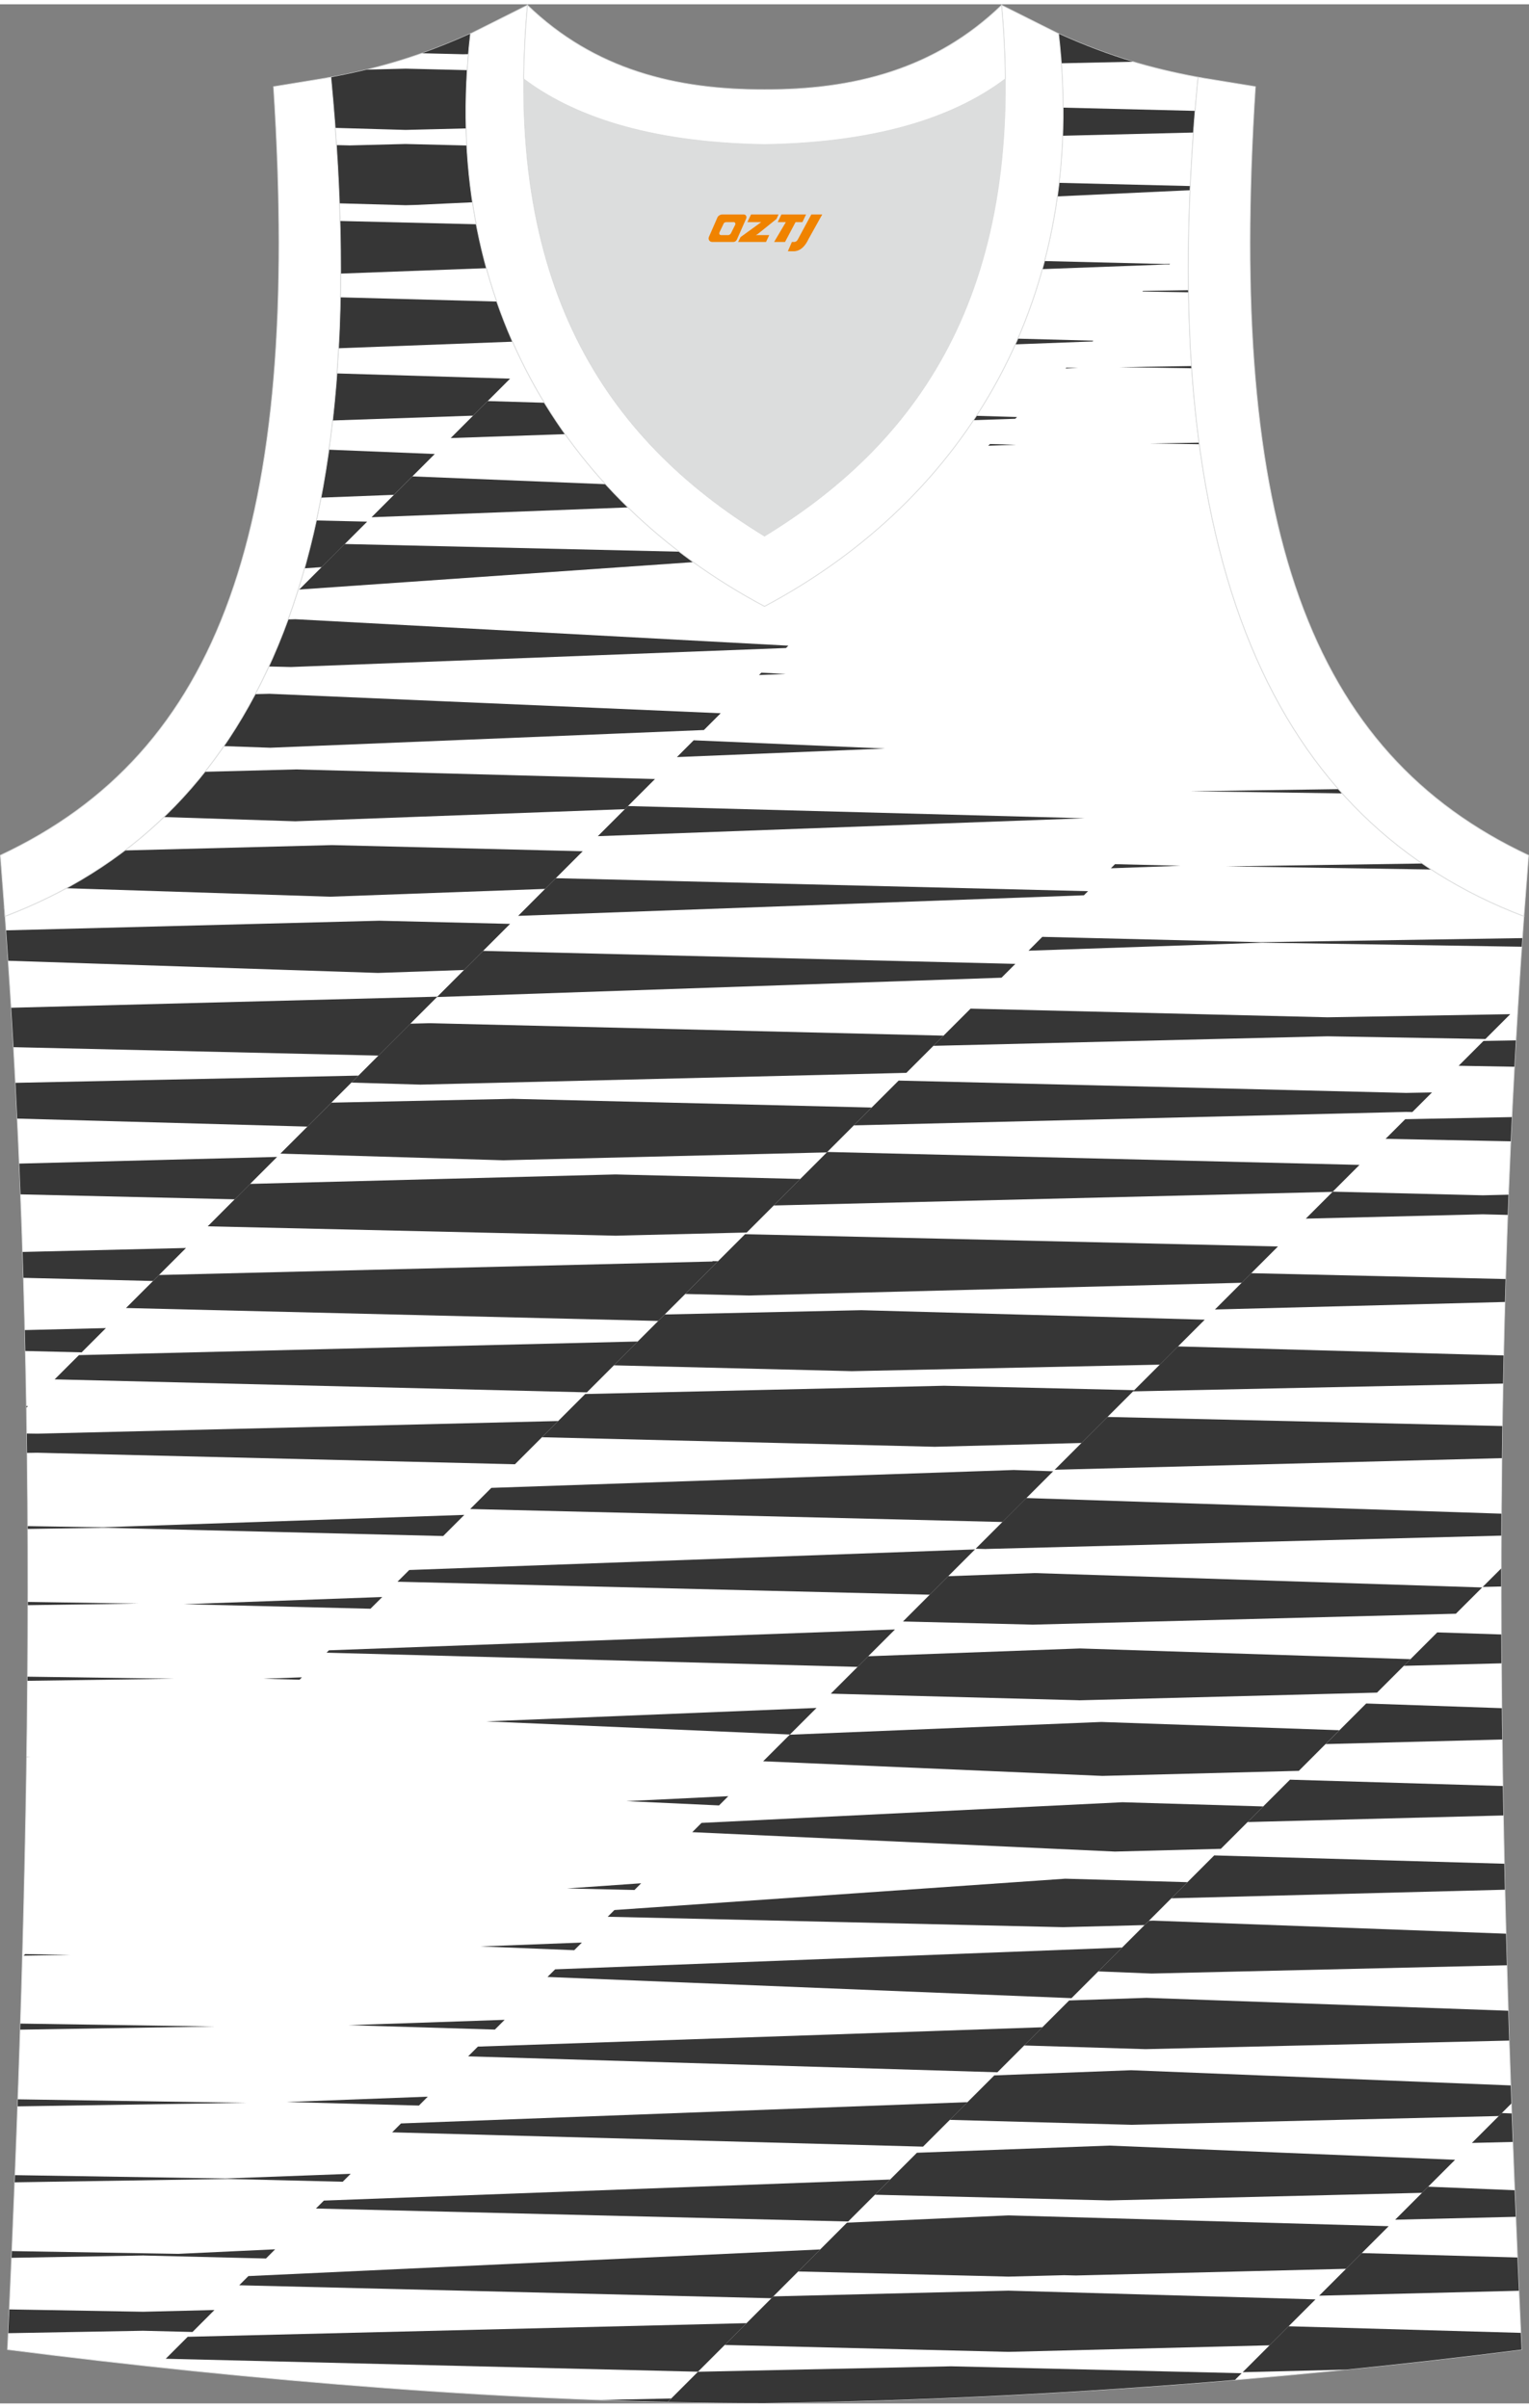 <?xml version="1.0" encoding="utf-8"?>
<!-- Generator: Adobe Illustrator 24.0.1, SVG Export Plug-In . SVG Version: 6.00 Build 0)  -->
<svg xmlns="http://www.w3.org/2000/svg" xmlns:xlink="http://www.w3.org/1999/xlink" version="1.1" id="图层_1" x="0px" y="0px" width="378.5px" height="596px" viewBox="0 0 378.13 593.28" enable-background="new 0 0 378.13 593.28" xml:space="preserve">
<rect x="0" y="0" width="378.13" height="593.28" fill="#808080" stroke="none"/>
<g>
	
		<path fill-rule="evenodd" clip-rule="evenodd" fill="#FFFFFF" stroke="#DCDDDD" stroke-width="0.2" stroke-miterlimit="22.926" d="   M189.04,593.18c0.02,0,0.03,0,0.06,0H189.04L189.04,593.18L189.04,593.18L189.04,593.18z M189.1,593.18   c64.05-0.93,126.08-5.44,187.19-13.23c-5.34-116.06-8.2-233.07,0.58-354.44h-0.01c-60.87-23.19-92.27-86.23-80.58-207.47h0.02   c-11.88-2.23-22.03-5.15-34.52-10.79c7.48,64.75-22.54,114.91-72.72,141.6c-50.17-26.7-80.19-76.86-72.72-141.6   c-12.46,5.63-22.6,8.56-34.5,10.79h0.02C93.54,139.29,62.15,202.32,1.28,225.52l-0.18-2.31c8.99,122.19,6.14,239.95,0.76,356.75   C62.46,587.67,128.03,593.18,189.1,593.18z"/>
	<g>
		<path fill-rule="evenodd" clip-rule="evenodd" fill="#363636" d="M100.31,31.06l2.35-0.06l12.59-0.31    c-0.12-4.71-0.03-9.51,0.27-14.41l-15.22-0.37l-9.59,0.24c-2.89,0.7-5.83,1.32-8.88,1.89h0.02c0.41,4.25,0.76,8.41,1.06,12.52    l15.04,0.43L100.31,31.06z"/>
		<path fill-rule="evenodd" clip-rule="evenodd" fill="#363636" d="M97.96,49.61l2.34,0.07l2.35-0.06l14.18-0.66    c-0.69-4.58-1.16-9.27-1.42-14.05l-15.12-0.37L86.5,34.89l-2.9-0.07l-0.39,0.01c0.32,4.9,0.57,9.69,0.74,14.39L97.96,49.61z"/>
		<path fill-rule="evenodd" clip-rule="evenodd" fill="#363636" d="M114.51,12.35l1.32-0.03c0.15-1.68,0.31-3.37,0.51-5.07    c-4.2,1.9-8.14,3.49-11.97,4.85l7.8,0.19L114.51,12.35z"/>
		<path fill-rule="evenodd" clip-rule="evenodd" fill="#363636" d="M84.27,66.59l36.02-1.34c-0.98-3.55-1.82-7.17-2.52-10.86    L84.1,53.58C84.22,58,84.28,62.35,84.27,66.59z"/>
		<path fill-rule="evenodd" clip-rule="evenodd" fill="#363636" d="M122.84,73.5L84.2,72.46c-0.08,4.29-0.23,8.49-0.45,12.59    l42.99-1.62C125.32,80.2,124.01,76.89,122.84,73.5z"/>
		<path fill-rule="evenodd" clip-rule="evenodd" fill="#363636" d="M82.28,102.91l34.72-1.19l3.61-3.61l5.54-5.54l-42.8-1.29    C83.06,95.25,82.71,99.13,82.28,102.91z"/>
		<polygon fill-rule="evenodd" clip-rule="evenodd" fill="#363636" points="126.15,92.57 126.15,92.57 120.61,98.11   "/>
		<polygon fill-rule="evenodd" clip-rule="evenodd" fill="#363636" points="101.98,116.74 101.98,116.74 107.52,111.2   "/>
		<path fill-rule="evenodd" clip-rule="evenodd" fill="#363636" d="M79.41,121.99l18.01-0.69l10.1-10.1l-26.16-1.06    C80.79,114.2,80.14,118.15,79.41,121.99z"/>
		<polygon fill-rule="evenodd" clip-rule="evenodd" fill="#363636" points="85.26,133.46 85.26,133.46 90.8,127.92   "/>
		<path fill-rule="evenodd" clip-rule="evenodd" fill="#363636" d="M75.33,139.47l4.22-0.29l11.25-11.25l-12.53-0.29    C77.38,131.71,76.4,135.65,75.33,139.47z"/>
		<path fill-rule="evenodd" clip-rule="evenodd" fill="#363636" d="M71.95,163.88l122.43-4.7l0.58-0.58l-121.92-6.54l-1.75,0.05    c-1.47,4.04-3.07,7.92-4.78,11.64L71.95,163.88z"/>
		<path fill-rule="evenodd" clip-rule="evenodd" fill="#363636" d="M66.64,170.5l-3.51,0.09c-2.39,4.54-4.99,8.82-7.76,12.85    l11.49,0.4l107.22-4.38l4.15-4.15L66.64,170.5z"/>
		<path fill-rule="evenodd" clip-rule="evenodd" fill="#363636" d="M73.33,189.21h-0.15h-0.14l-22.34,0.58    c-3.18,4.01-6.56,7.74-10.15,11.19l32.46,1.05l81.52-3l7.45-7.45L73.33,189.21z"/>
		<path fill-rule="evenodd" clip-rule="evenodd" fill="#363636" d="M82.25,207.92h-0.16h-0.14l-51.07,1.32    c-4.56,3.47-9.39,6.57-14.48,9.34l65.23,2.1l53.17-1.93l9.31-9.31L82.25,207.92z"/>
		<path fill-rule="evenodd" clip-rule="evenodd" fill="#363636" d="M93.96,226.62H93.8h-0.13L1.52,229    c0.18,2.51,0.35,5.02,0.52,7.52l91.43,3.01l21.28-0.73l11.4-11.4L93.96,226.62z"/>
		<path fill-rule="evenodd" clip-rule="evenodd" fill="#363636" d="M262.79,32.5l32.33-0.79c0.13-1.77,0.27-3.56,0.41-5.36    l-32.63-0.8C262.92,27.89,262.88,30.2,262.79,32.5z"/>
		<path fill-rule="evenodd" clip-rule="evenodd" fill="#363636" d="M261.49,47.5l32.8-1.53l0.05-1.03l-32.43-0.79    C261.78,45.27,261.64,46.39,261.49,47.5z"/>
		<path fill-rule="evenodd" clip-rule="evenodd" fill="#363636" d="M262.46,14.58l17.71-0.38c-5.88-1.76-11.82-3.98-18.4-6.95    C262.06,9.72,262.28,12.16,262.46,14.58z"/>
		<path fill-rule="evenodd" clip-rule="evenodd" fill="#363636" d="M3.35,257.89l90.24,2.08l14.57-14.57L2.77,248.14    C2.97,251.39,3.16,254.64,3.35,257.89z"/>
		<path fill-rule="evenodd" clip-rule="evenodd" fill="#363636" d="M4.26,275.55l71.76,1.98l12.61-12.61l-84.8,1.79    C3.98,269.66,4.12,272.61,4.26,275.55z"/>
		<path fill-rule="evenodd" clip-rule="evenodd" fill="#363636" d="M5.08,294.29l52.97,1.22l10.48-10.48l-63.76,1.65    C4.88,289.22,4.98,291.76,5.08,294.29z"/>
		<path fill-rule="evenodd" clip-rule="evenodd" fill="#363636" d="M257.77,65.48l30.63-1.14l0.8,0.01l0.16-0.16l-1.54,0.02    l-29.52-0.72C258.13,64.16,257.95,64.82,257.77,65.48z"/>
		<path fill-rule="evenodd" clip-rule="evenodd" fill="#363636" d="M251.08,84.09l19.11-0.72l0.19-0.19l-18.68-0.5    C251.5,83.14,251.29,83.62,251.08,84.09z"/>
		<path fill-rule="evenodd" clip-rule="evenodd" fill="#363636" d="M120.61,98.11l-3.61,3.61l-5.54,5.54l28.3-0.97    c-1.8-2.52-3.51-5.11-5.12-7.76L120.61,98.11L120.61,98.11z M240.75,102.84l10.33-0.35l0.43-0.43l-10.04-0.3    C241.22,102.11,240.99,102.47,240.75,102.84z"/>
		<polygon fill-rule="evenodd" clip-rule="evenodd" fill="#363636" points="117,101.72 117,101.72 111.46,107.26 111.46,107.26       "/>
		<polygon fill-rule="evenodd" clip-rule="evenodd" fill="#363636" points="120.61,98.11 120.61,98.11 117,101.72   "/>
		<polygon fill-rule="evenodd" clip-rule="evenodd" fill="#363636" points="97.43,121.3 97.43,121.3 91.89,126.84   "/>
		<path fill-rule="evenodd" clip-rule="evenodd" fill="#363636" d="M91.89,126.84l63.42-2.43c-1.91-1.86-3.76-3.77-5.55-5.74    l-47.77-1.93l-4.56,4.56L91.89,126.84z"/>
		<polygon fill-rule="evenodd" clip-rule="evenodd" fill="#363636" points="101.98,116.74 101.98,116.74 97.43,121.3   "/>
		<path fill-rule="evenodd" clip-rule="evenodd" fill="#363636" d="M79.54,139.18L74,144.72l97.46-6.78    c-1.17-0.84-2.33-1.7-3.47-2.58l-82.74-1.9L79.54,139.18z"/>
		<polygon fill-rule="evenodd" clip-rule="evenodd" fill="#363636" points="79.54,139.18 79.54,139.18 74,144.72   "/>
		<polygon fill-rule="evenodd" clip-rule="evenodd" fill="#363636" points="85.26,133.46 85.26,133.46 79.54,139.18   "/>
		<polygon fill-rule="evenodd" clip-rule="evenodd" fill="#363636" points="6.54,347.02 6.92,346.64 6.53,346.63   "/>
		<path fill-rule="evenodd" clip-rule="evenodd" fill="#363636" d="M6.26,333.02l13.93,0.34l6-6l-20.05,0.49    C6.18,329.57,6.23,331.3,6.26,333.02z"/>
		<path fill-rule="evenodd" clip-rule="evenodd" fill="#363636" d="M5.79,314.93l32.05,0.78l8.16-8.16l-40.41,0.98    C5.66,310.67,5.73,312.8,5.79,314.93z"/>
		<polygon fill-rule="evenodd" clip-rule="evenodd" fill="#363636" points="276.82,89.73 294.69,90 294.65,89.45   "/>
		<polygon fill-rule="evenodd" clip-rule="evenodd" fill="#363636" points="284.33,108.6 296.58,108.78 296.53,108.4   "/>
		<polygon fill-rule="evenodd" clip-rule="evenodd" fill="#363636" points="188.28,165.28 187.7,165.86 194.34,165.6   "/>
		<polygon fill-rule="evenodd" clip-rule="evenodd" fill="#363636" points="218.91,184.04 171.55,182 167.41,186.15   "/>
		<polygon fill-rule="evenodd" clip-rule="evenodd" fill="#363636" points="268.23,201.28 155.3,198.26 147.85,205.71   "/>
		<polygon fill-rule="evenodd" clip-rule="evenodd" fill="#363636" points="268.06,220.33 269.08,219.31 137.45,216.1     128.14,225.42   "/>
		<polygon fill-rule="evenodd" clip-rule="evenodd" fill="#363636" points="247.68,240.71 251.1,237.29 119.47,234.08     108.07,245.49   "/>
		<polygon fill-rule="evenodd" clip-rule="evenodd" fill="#363636" points="103.99,267.15 224.15,264.24 233.35,255.04     106.34,251.96 101.47,252.08 86.91,266.65   "/>
		<polygon fill-rule="evenodd" clip-rule="evenodd" fill="#363636" points="124.47,285.86 204.48,283.91 215.56,272.82     129.17,270.72 126.81,270.66 124.47,270.71 81.95,271.61 69.34,284.21   "/>
		<polygon fill-rule="evenodd" clip-rule="evenodd" fill="#363636" points="152.27,304.51 154.6,304.45 184.67,303.72     197.91,290.48 154.6,289.42 152.23,289.36 149.9,289.42 61.85,291.7 51.37,302.19 149.9,304.45   "/>
		<polygon fill-rule="evenodd" clip-rule="evenodd" fill="#363636" points="293.9,70.69 282.68,70.87 282.52,71.03 293.91,71.21       "/>
		<polygon fill-rule="evenodd" clip-rule="evenodd" fill="#363636" points="263.7,89.85 263.51,90.05 266.6,89.93   "/>
		<polygon fill-rule="evenodd" clip-rule="evenodd" fill="#363636" points="244.83,108.73 244.39,109.16 251.3,108.92   "/>
		<polygon fill-rule="evenodd" clip-rule="evenodd" fill="#363636" points="6.59,433.47 7.62,433.45 6.59,433.43   "/>
		<polygon fill-rule="evenodd" clip-rule="evenodd" fill="#363636" points="6.8,414.58 43.08,414.07 6.8,413.56   "/>
		<polygon fill-rule="evenodd" clip-rule="evenodd" fill="#363636" points="6.89,395.88 34.2,395.49 6.89,395.07   "/>
		<polygon fill-rule="evenodd" clip-rule="evenodd" fill="#363636" points="65.14,414.07 74.08,414.31 74.67,413.72   "/>
		<polygon fill-rule="evenodd" clip-rule="evenodd" fill="#363636" points="45.53,395.64 91.62,396.76 94.53,393.86   "/>
		<polygon fill-rule="evenodd" clip-rule="evenodd" fill="#363636" points="25.29,376.62 6.86,376.33 6.86,377.03 25.76,376.74     109.6,378.78 114.83,373.55   "/>
		<path fill-rule="evenodd" clip-rule="evenodd" fill="#363636" d="M127.35,361.03l10.69-10.69L9.19,353.47l-2.56-0.04    c0.02,1.6,0.04,3.19,0.06,4.79l2.49-0.04L127.35,361.03z"/>
		<polygon fill-rule="evenodd" clip-rule="evenodd" fill="#363636" points="145.14,343.25 157.72,330.67 19.52,334.04 13.51,340.04       "/>
		<polygon fill-rule="evenodd" clip-rule="evenodd" fill="#363636" points="162.79,325.59 177.57,310.82 176.21,310.79     176.21,310.89 39.33,314.23 31.16,322.39   "/>
		<path fill-rule="evenodd" clip-rule="evenodd" fill="#363636" d="M331,194.08l-36.59,0.52l37.53,0.53    C331.63,194.78,331.31,194.43,331,194.08z"/>
		<path fill-rule="evenodd" clip-rule="evenodd" fill="#363636" d="M351.73,212.47l-48.44,0.71l50.65,0.77    C353.2,213.46,352.46,212.97,351.73,212.47z"/>
		<polygon fill-rule="evenodd" clip-rule="evenodd" fill="#363636" points="275.75,212.63 274.73,213.65 291.96,213.03   "/>
		<polygon fill-rule="evenodd" clip-rule="evenodd" fill="#363636" points="376.48,230.92 311.73,231.93 257.77,230.61     254.36,234.03 312.2,232.05 376.34,233.05   "/>
		<polygon fill-rule="evenodd" clip-rule="evenodd" fill="#363636" points="328.3,255.2 367.35,255.87 373.49,249.73 328.3,250.5     240.03,248.36 230.82,257.56   "/>
		<polygon fill-rule="evenodd" clip-rule="evenodd" fill="#363636" points="347.73,273.9 349.28,273.93 354.14,269.08 347.73,269.2     222.24,266.15 211.15,277.23   "/>
		<polygon fill-rule="evenodd" clip-rule="evenodd" fill="#363636" points="329.54,293.67 336.21,287 204.59,283.8 191.35,297.04       "/>
		<polygon fill-rule="evenodd" clip-rule="evenodd" fill="#363636" points="4.35,519.82 60.67,518.94 4.41,518.08   "/>
		<polygon fill-rule="evenodd" clip-rule="evenodd" fill="#363636" points="5,500.85 53.16,500.07 5.05,499.35   "/>
		<polygon fill-rule="evenodd" clip-rule="evenodd" fill="#363636" points="6.23,482.16 5.83,482.55 17.37,482.38   "/>
		<polygon fill-rule="evenodd" clip-rule="evenodd" fill="#363636" points="177.82,445.4 180.11,443.11 154.9,444.34   "/>
		<polygon fill-rule="evenodd" clip-rule="evenodd" fill="#363636" points="120.28,424.62 195.35,427.86 201.93,421.29   "/>
		<polygon fill-rule="evenodd" clip-rule="evenodd" fill="#363636" points="212.08,411.14 221.33,401.89 81.35,407.04 80.76,407.63       "/>
		<polygon fill-rule="evenodd" clip-rule="evenodd" fill="#363636" points="229.92,393.29 241.12,382.09 101.21,387.18 98.3,390.08       "/>
		<polygon fill-rule="evenodd" clip-rule="evenodd" fill="#363636" points="247.91,375.31 260.45,362.77 250.7,362.45     121.51,366.87 116.28,372.1   "/>
		<polygon fill-rule="evenodd" clip-rule="evenodd" fill="#363636" points="35.37,570.61 2.31,570.03 2.04,575.91 35.37,575.31     47.61,575.61 53.03,570.18   "/>
		<polygon fill-rule="evenodd" clip-rule="evenodd" fill="#363636" points="44.07,556.29 3.43,555.62 2.94,555.6 2.87,557.27     35.37,556.7 35.28,556.69 35.53,556.69 35.37,556.7 65.78,557.44 68.04,555.17   "/>
		<polygon fill-rule="evenodd" clip-rule="evenodd" fill="#363636" points="231.15,356.71 233.49,356.65 267.45,355.77     280.51,342.71 233.49,341.62 144.72,343.66 134.03,354.35 228.8,356.65   "/>
		<polygon fill-rule="evenodd" clip-rule="evenodd" fill="#363636" points="208.32,337.95 210.68,338.01 213.02,337.96     286.82,336.4 297.94,325.28 213.02,322.93 164.39,323.99 151.81,336.57   "/>
		<polygon fill-rule="evenodd" clip-rule="evenodd" fill="#363636" points="185.26,319.3 187.58,319.24 307.07,316.15     316.05,307.17 187.58,304.21 185.21,304.16 184.25,304.14 169.47,318.92 182.89,319.24   "/>
		<polygon fill-rule="evenodd" clip-rule="evenodd" fill="#363636" points="55.77,537.65 3.71,536.83 3.64,538.6 56.34,537.77     84.75,538.46 86.72,536.5   "/>
		<polygon fill-rule="evenodd" clip-rule="evenodd" fill="#363636" points="103.6,519.62 105.79,517.42 70.89,518.74   "/>
		<polygon fill-rule="evenodd" clip-rule="evenodd" fill="#363636" points="122.38,500.83 124.8,498.42 86.18,499.74   "/>
		<polygon fill-rule="evenodd" clip-rule="evenodd" fill="#363636" points="142.01,481.2 143.91,479.31 118.85,480.27   "/>
		<polygon fill-rule="evenodd" clip-rule="evenodd" fill="#363636" points="156.91,466.31 158.56,464.65 140.22,465.93   "/>
		<path fill-rule="evenodd" clip-rule="evenodd" fill="#363636" d="M374.88,256.21l-8.01,0.14l-6.14,6.14l13.79,0.24    C374.64,260.55,374.76,258.38,374.88,256.21z"/>
		<path fill-rule="evenodd" clip-rule="evenodd" fill="#363636" d="M373.89,275.18l-26.37,0.52l-4.86,4.86l30.95,0.61    C373.7,279.17,373.79,277.17,373.89,275.18z"/>
		<path fill-rule="evenodd" clip-rule="evenodd" fill="#363636" d="M373.06,294.37l-6.36,0.15l-37.1-0.9l-6.67,6.67l43.77-1.07    l6.17,0.15C372.93,297.71,372.99,296.04,373.06,294.37z"/>
		<polygon fill-rule="evenodd" clip-rule="evenodd" fill="#363636" points="275.71,456.81 301.92,456.13 312.4,445.65 277.6,444.61     173.49,449.72 171.2,452.01   "/>
		<polygon fill-rule="evenodd" clip-rule="evenodd" fill="#363636" points="272.61,438.1 321.2,436.85 331.24,426.8 272.38,424.76     195.31,427.91 188.73,434.48   "/>
		<polygon fill-rule="evenodd" clip-rule="evenodd" fill="#363636" points="266.78,419.39 266.78,419.4 266.93,419.4 267.07,419.4     267.07,419.4 340.55,417.5 348.82,409.23 267.1,406.58 214.71,408.51 205.46,417.76   "/>
		<polygon fill-rule="evenodd" clip-rule="evenodd" fill="#363636" points="255.29,400.69 255.29,400.7 255.45,400.7 255.58,400.7     255.58,400.69 360.05,397.99 366.55,391.5 255.9,387.94 234.5,388.71 223.31,399.91   "/>
		<path fill-rule="evenodd" clip-rule="evenodd" fill="#363636" d="M243.59,381.99h0.16h0.13v-0.01l127.39-3.3    c0.01-1.81,0.02-3.62,0.03-5.43l-117.48-3.87l-12.54,12.54L243.59,381.99L243.59,381.99z"/>
		<polygon fill-rule="evenodd" clip-rule="evenodd" fill="#363636" points="172.61,585.44 184.62,573.43 46.42,576.8 40.99,582.23       "/>
		<polygon fill-rule="evenodd" clip-rule="evenodd" fill="#363636" points="190.78,567.27 202.85,555.2 61.42,561.79 59.16,564.06       "/>
		<path fill-rule="evenodd" clip-rule="evenodd" fill="#363636" d="M165.14,592.91l0.85-0.85l-17.25,0.37    C154.22,592.63,159.69,592.79,165.14,592.91z"/>
		<path fill-rule="evenodd" clip-rule="evenodd" fill="#363636" d="M371.53,351.58l-97.64-2.25l-13.06,13.06l110.6-2.87    C371.46,356.87,371.49,354.22,371.53,351.58z"/>
		<path fill-rule="evenodd" clip-rule="evenodd" fill="#363636" d="M371.85,334.12l-80.53-2.23l-11.12,11.12l91.51-1.93    C371.75,338.77,371.8,336.45,371.85,334.12z"/>
		<path fill-rule="evenodd" clip-rule="evenodd" fill="#363636" d="M372.34,315.23l-62.9-1.45l-8.98,8.98l71.72-1.86    C372.23,319.02,372.28,317.12,372.34,315.23z"/>
		<polygon fill-rule="evenodd" clip-rule="evenodd" fill="#363636" points="209.76,548.29 220.14,537.91 80.1,543.12 78.13,545.08       "/>
		<polygon fill-rule="evenodd" clip-rule="evenodd" fill="#363636" points="228.27,529.78 239.27,518.78 99.17,524.04 96.98,526.24       "/>
		<polygon fill-rule="evenodd" clip-rule="evenodd" fill="#363636" points="246.66,511.39 257.79,500.26 118.18,505.04     115.77,507.45   "/>
		<polygon fill-rule="evenodd" clip-rule="evenodd" fill="#363636" points="264.99,493.06 277.5,480.55 137.29,485.93     135.39,487.82   "/>
		<polygon fill-rule="evenodd" clip-rule="evenodd" fill="#363636" points="262.93,475.51 283.06,474.99 293.66,464.38     263.44,463.52 151.94,471.27 150.29,472.93   "/>
		<path fill-rule="evenodd" clip-rule="evenodd" fill="#363636" d="M371.66,440.6l-52.64-1.57l-10.48,10.48l63.25-1.63    C371.74,445.45,371.7,443.02,371.66,440.6z"/>
		<path fill-rule="evenodd" clip-rule="evenodd" fill="#363636" d="M371.41,421.35l-33.54-1.16l-10.04,10.04l43.68-1.13    C371.46,426.52,371.43,423.93,371.41,421.35z"/>
		<path fill-rule="evenodd" clip-rule="evenodd" fill="#363636" d="M371.27,403.12l-15.83-0.51l-8.27,8.27l24.14-0.62    C371.3,407.88,371.28,405.5,371.27,403.12z"/>
		<polygon fill-rule="evenodd" clip-rule="evenodd" fill="#363636" points="371.25,386.8 366.67,391.37 371.25,391.26   "/>
		<polygon fill-rule="evenodd" clip-rule="evenodd" fill="#363636" points="249.4,580.53 313.97,578.91 325.33,567.55 249.4,565.39     191.24,566.81 179.23,578.82   "/>
		<polygon fill-rule="evenodd" clip-rule="evenodd" fill="#363636" points="249.4,561.92 263.18,561.57 266.09,561.64     332.89,559.99 343.43,549.45 249.4,546.78 209.46,548.58 197.4,560.65   "/>
		<path fill-rule="evenodd" clip-rule="evenodd" fill="#363636" d="M189.04,593.18c0.02,0,0.03,0,0.06,0H189.04L189.04,593.18    L189.04,593.18L189.04,593.18z M305.42,587.46l1.65-1.65l-71.87-1.71l-62.59,1.35l-7.47,7.47c8.05,0.18,16.04,0.27,23.96,0.27    C228.55,592.61,267.24,590.68,305.42,587.46z"/>
		<polygon fill-rule="evenodd" clip-rule="evenodd" fill="#363636" points="274.25,543.08 351.68,541.2 359.85,533.03     274.34,529.52 226.76,531.29 216.38,541.67   "/>
		<polygon fill-rule="evenodd" clip-rule="evenodd" fill="#363636" points="279.88,524.38 370.67,522.21 373.77,519.11     373.61,514.64 279.74,510.88 245.89,512.16 234.88,523.16   "/>
		<path fill-rule="evenodd" clip-rule="evenodd" fill="#363636" d="M283.32,505.67l89.91-2.12c-0.08-2.46-0.16-4.92-0.23-7.38    l-89.46-3.19l-19.13,0.65l-11.13,11.13L283.32,505.67z"/>
		<path fill-rule="evenodd" clip-rule="evenodd" fill="#363636" d="M372.45,477.12l-87.25-3.23l-1.08,0.04l-12.51,12.51l13.19,0.53    l87.86-2.04C372.59,482.33,372.52,479.73,372.45,477.12z"/>
		<path fill-rule="evenodd" clip-rule="evenodd" fill="#363636" d="M372.03,459.82l-71.75-2.06l-10.61,10.61l82.5-2.13    C372.12,464.1,372.08,461.96,372.03,459.82z"/>
		<path fill-rule="evenodd" clip-rule="evenodd" fill="#363636" d="M376.1,575.83l-57.42-1.63l-11.36,11.36l25.55-0.64    c14.53-1.47,29-3.12,43.42-4.96L376.1,575.83z"/>
		<path fill-rule="evenodd" clip-rule="evenodd" fill="#363636" d="M375.27,557.19l-38.49-1.09l-10.54,10.54l49.39-1.22    C375.51,562.67,375.39,559.93,375.27,557.19z"/>
		<path fill-rule="evenodd" clip-rule="evenodd" fill="#363636" d="M374.58,540.56l-21.38-0.88l-8.17,8.17l29.82-0.72    C374.76,544.94,374.67,542.75,374.58,540.56z"/>
		<path fill-rule="evenodd" clip-rule="evenodd" fill="#363636" d="M373.85,521.57l-2.45-0.1l-7.39,7.39l10.1-0.24    C374.03,526.27,373.94,523.92,373.85,521.57z"/>
	</g>
	
		<path fill-rule="evenodd" clip-rule="evenodd" fill="#FFFFFF" stroke="#DCDDDD" stroke-width="0.2" stroke-miterlimit="22.926" d="   M1.25,225.52c60.87-23.19,92.27-86.22,80.58-207.47l-14.18,2.31c7.04,109.03-13.4,164.69-67.55,190.08L1.25,225.52z"/>
	
		<path fill-rule="evenodd" clip-rule="evenodd" fill="#FFFFFF" stroke="#DCDDDD" stroke-width="0.2" stroke-miterlimit="22.926" d="   M376.87,225.52C316,202.33,284.6,139.3,296.29,18.05l14.18,2.31c-7.03,109.03,13.41,164.69,67.55,190.09L376.87,225.52   L376.87,225.52z"/>
	<path fill-rule="evenodd" clip-rule="evenodd" fill="#DCDDDD" d="M189.07,34.68c29.52-0.47,47.91-7.49,59.49-16.18   c0.02-0.07,0.03-0.13,0.06-0.19c0.54,57.67-23.57,91.23-59.53,113.18c-35.97-21.96-60.07-55.52-59.54-113.18   c0.02,0.07,0.03,0.12,0.06,0.19C141.16,27.21,159.54,34.21,189.07,34.68z"/>
	
		<path fill-rule="evenodd" clip-rule="evenodd" fill="#FFFFFF" stroke="#DCDDDD" stroke-width="0.2" stroke-miterlimit="22.926" d="   M130.44,0.22c-6.17,68.91,19.06,107.11,58.63,131.28c39.57-24.15,64.8-62.35,58.63-131.28l14.09,7.05   c7.47,64.75-22.54,114.91-72.72,141.61c-50.17-26.7-80.19-76.86-72.72-141.6L130.44,0.22z"/>
	
		<path fill-rule="evenodd" clip-rule="evenodd" fill="#FFFFFF" stroke="#DCDDDD" stroke-width="0.2" stroke-miterlimit="22.926" d="   M130.44,0.22c16.55,15.97,36.75,20.93,58.63,20.87c21.88,0.06,42.08-4.91,58.63-20.87c0.56,6.28,0.86,12.29,0.91,18.07   c-0.02,0.07-0.03,0.15-0.06,0.21c-11.57,8.7-29.96,15.72-59.49,16.18c-29.53-0.47-47.91-7.48-59.49-16.18   c-0.02-0.07-0.04-0.15-0.06-0.21C129.58,12.51,129.88,6.49,130.44,0.22z"/>
	
</g>
<g>
	<path fill="#F08300" d="M200.64,51.97l-3.4,6.3c-0.2,0.3-0.5,0.5-0.8,0.5h-0.6l-1,2.3h1.2c2,0.1,3.2-1.5,3.9-3L203.34,51.97h-2.5L200.64,51.97z"/>
	<polygon fill="#F08300" points="193.44,51.97 ,199.34,51.97 ,198.44,53.87 ,196.74,53.87 ,194.14,58.77 ,191.44,58.77 ,194.34,53.87 ,192.34,53.87 ,193.24,51.97"/>
	<polygon fill="#F08300" points="187.44,57.07 ,186.94,57.07 ,187.44,56.77 ,192.04,53.07 ,192.54,51.97 ,185.74,51.97 ,185.44,52.57 ,184.84,53.87 ,187.64,53.87 ,188.24,53.87 ,183.14,57.57    ,182.54,58.77 ,189.14,58.77 ,189.44,58.77 ,190.24,57.07"/>
	<path fill="#F08300" d="M183.94,51.97H178.64C178.14,51.97,177.64,52.27,177.44,52.67L175.34,57.47C175.04,58.07,175.44,58.77,176.14,58.77h5.2c0.4,0,0.7-0.2,0.9-0.6L184.54,52.97C184.74,52.47,184.44,51.97,183.94,51.97z M181.84,54.47L180.74,56.67C180.54,56.97,180.24,57.07,180.14,57.07l-1.8,0C178.14,57.07,177.74,56.97,177.94,56.37l1-2.1c0.1-0.3,0.4-0.4,0.7-0.4h1.9   C181.74,53.87,181.94,54.17,181.84,54.47z"/>
</g>
</svg>